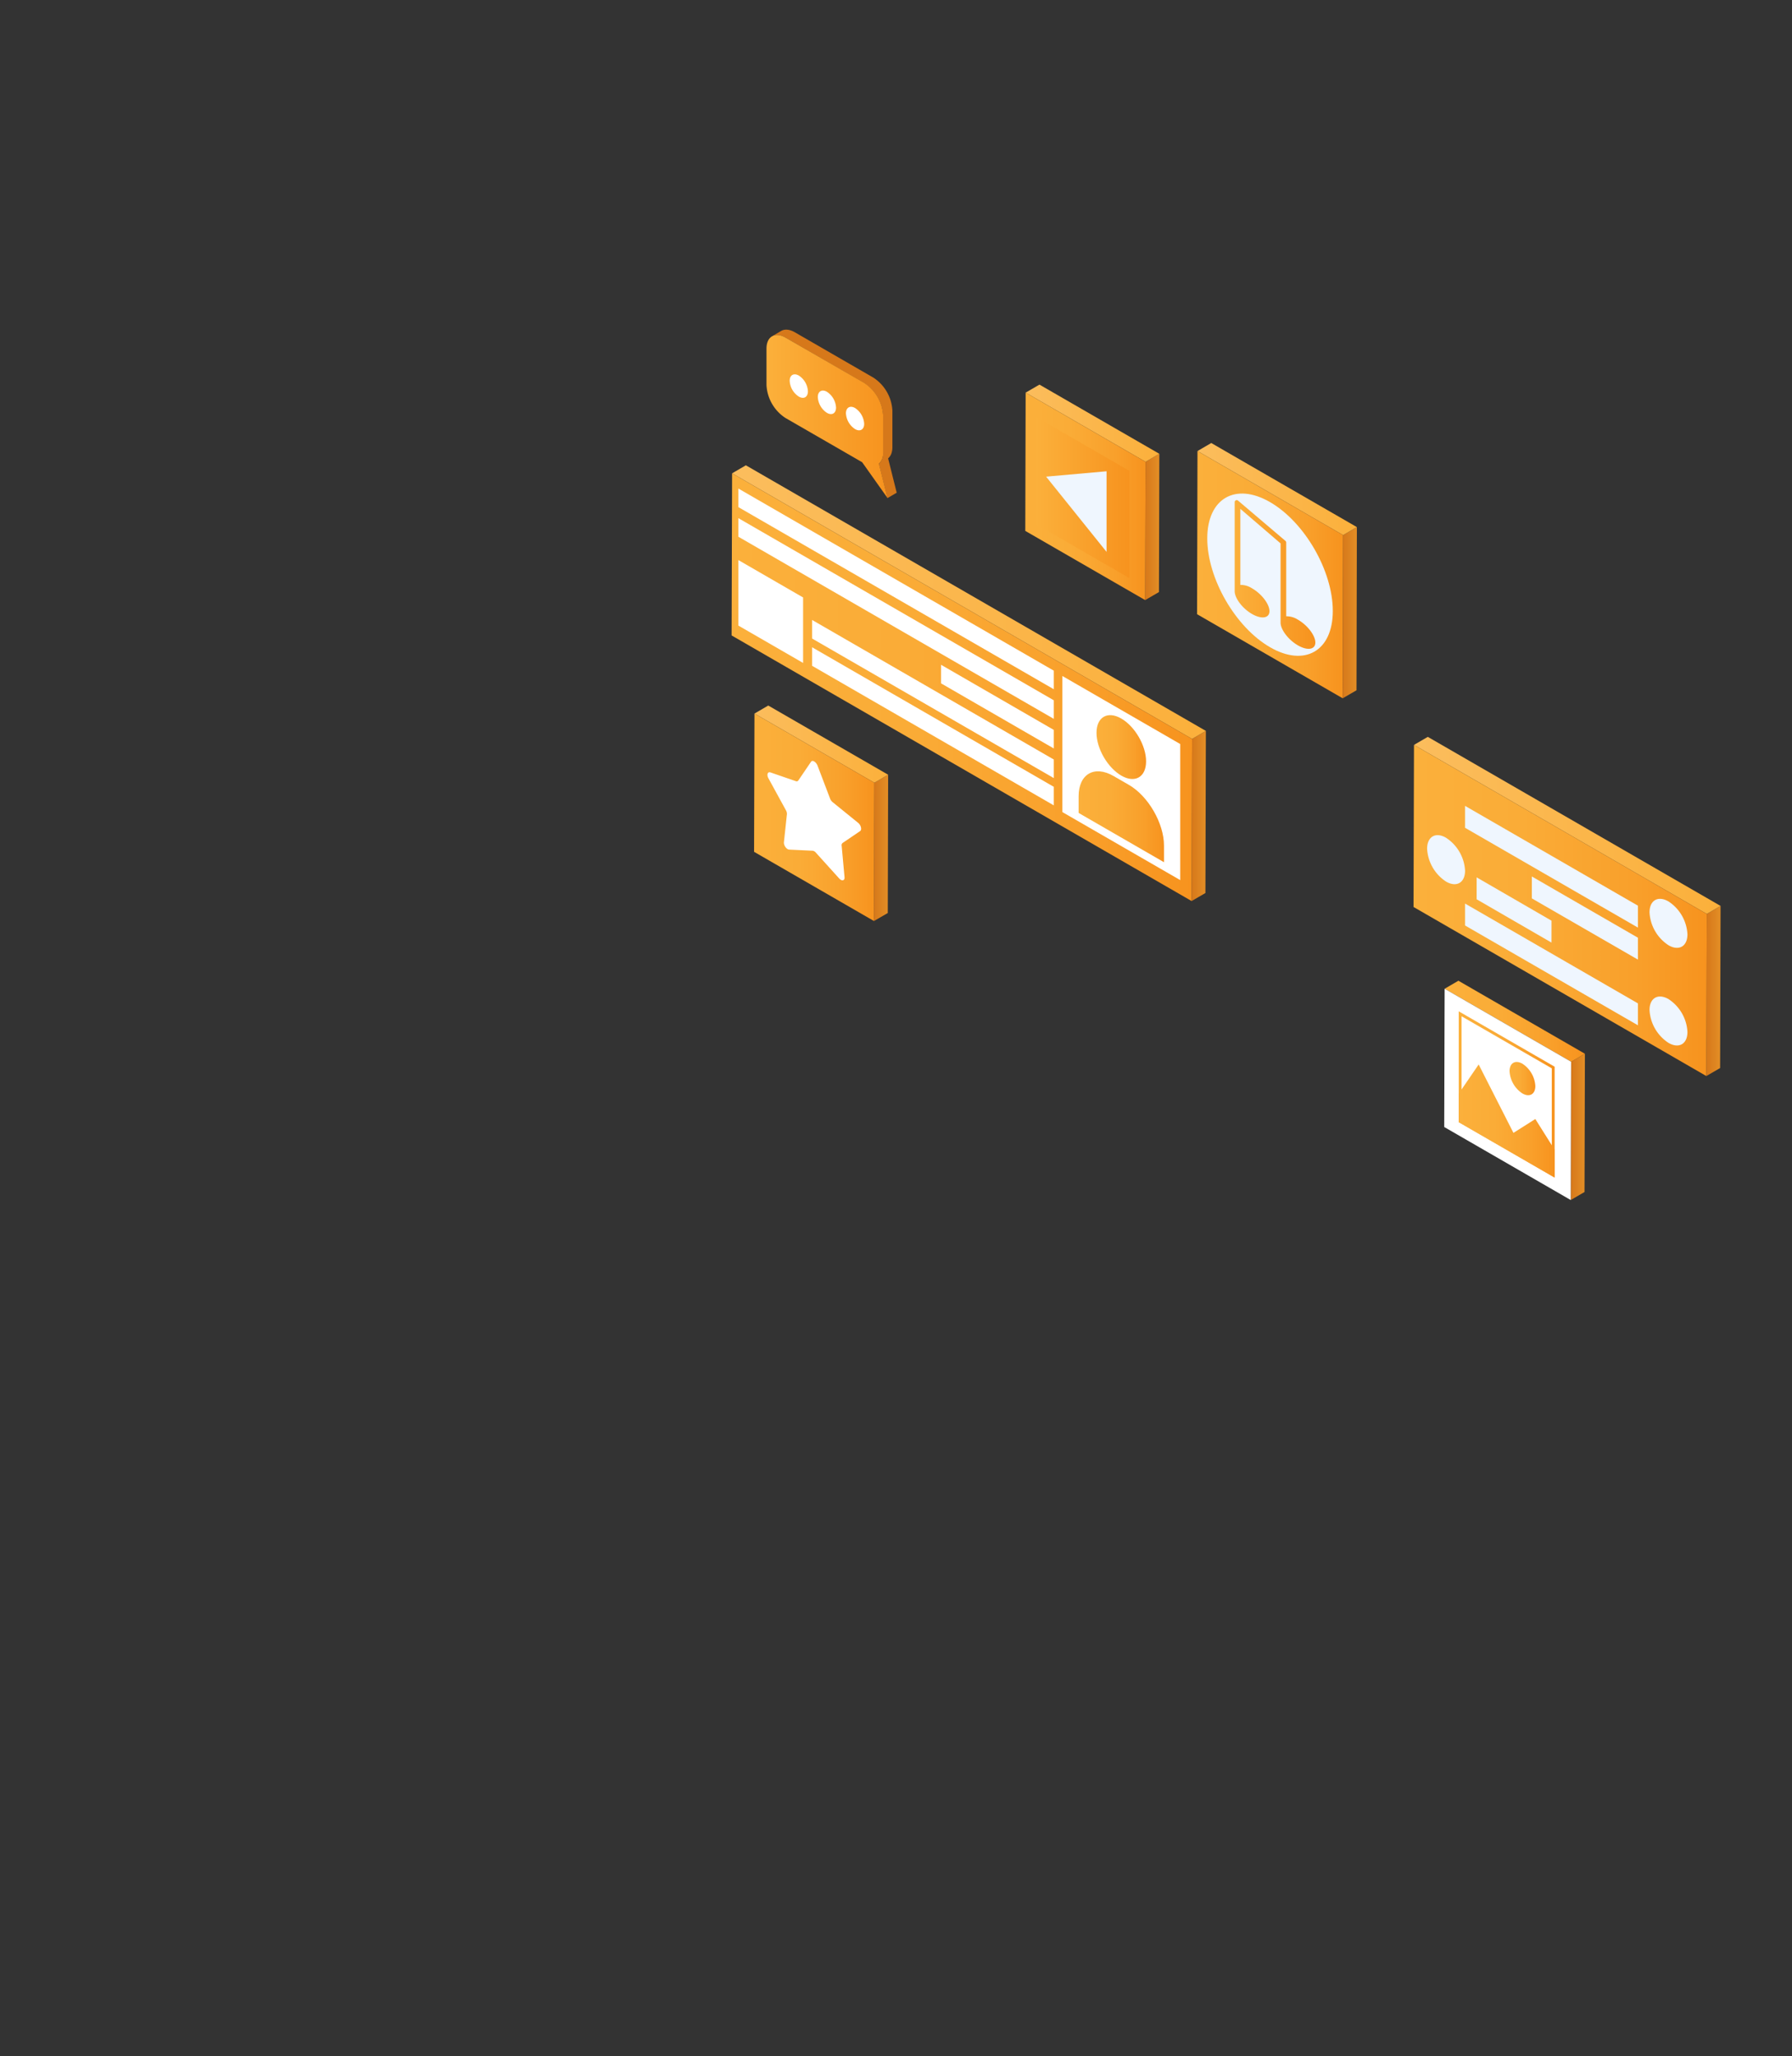<svg id="Layer_1" data-name="Layer 1" xmlns="http://www.w3.org/2000/svg" xmlns:xlink="http://www.w3.org/1999/xlink" viewBox="0 0 628.13 720.64"><rect x="0" y="0" width="628.13" height="720.64" fill="#333333" stroke="none"/><defs><style>.cls-1{isolation:isolate;}.cls-2{fill:url(#linear-gradient);}.cls-3{fill:url(#linear-gradient-2);}.cls-4{fill:#fff;}.cls-5{fill:url(#linear-gradient-3);}.cls-6{fill:url(#linear-gradient-4);}.cls-7{fill:url(#linear-gradient-5);}.cls-8{fill:url(#linear-gradient-6);}.cls-9{fill:url(#linear-gradient-7);}.cls-10{fill:url(#linear-gradient-8);}.cls-11{fill:#eff6fe;}.cls-12{fill:url(#linear-gradient-9);}.cls-13{fill:url(#linear-gradient-10);}.cls-14{fill:url(#linear-gradient-11);}.cls-15{fill:url(#linear-gradient-12);}.cls-16{fill:url(#linear-gradient-13);}.cls-17{fill:url(#linear-gradient-14);}.cls-18{fill:url(#linear-gradient-15);}.cls-19{fill:url(#linear-gradient-16);}.cls-20{fill:#d6781a;}.cls-21{fill:url(#linear-gradient-17);}.cls-22{fill:url(#linear-gradient-18);}.cls-23{fill:url(#linear-gradient-19);}.cls-24{fill:url(#linear-gradient-20);}.cls-25{fill:url(#linear-gradient-21);}.cls-26{fill:url(#linear-gradient-22);}.cls-27{fill:url(#linear-gradient-23);}.cls-28{fill:url(#linear-gradient-24);}.cls-29{fill:url(#linear-gradient-25);}</style><linearGradient id="linear-gradient" x1="550.57" y1="394.95" x2="555.54" y2="394.95" gradientUnits="userSpaceOnUse"><stop offset="0" stop-color="#d6781a"/><stop offset="1" stop-color="#e38e26"/></linearGradient><linearGradient id="linear-gradient-2" x1="506.37" y1="357.93" x2="555.54" y2="357.93" gradientUnits="userSpaceOnUse"><stop offset="0" stop-color="#fbb03b"/><stop offset="0.37" stop-color="#faac37"/><stop offset="0.75" stop-color="#f9a02b"/><stop offset="1" stop-color="#f7931e"/></linearGradient><linearGradient id="linear-gradient-3" x1="511.31" y1="383.57" x2="544.93" y2="383.57" xlink:href="#linear-gradient-2"/><linearGradient id="linear-gradient-4" x1="511.31" y1="392.88" x2="544.93" y2="392.88" xlink:href="#linear-gradient-2"/><linearGradient id="linear-gradient-5" x1="529.13" y1="378.03" x2="538.16" y2="378.03" xlink:href="#linear-gradient-2"/><linearGradient id="linear-gradient-6" x1="470.64" y1="214.74" x2="475.61" y2="214.74" xlink:href="#linear-gradient"/><linearGradient id="linear-gradient-7" x1="419.74" y1="171.41" x2="475.61" y2="171.41" gradientUnits="userSpaceOnUse"><stop offset="0" stop-color="#fbbd5d"/><stop offset="1" stop-color="#fbb03b"/></linearGradient><linearGradient id="linear-gradient-8" x1="419.6" y1="201.41" x2="470.78" y2="201.41" xlink:href="#linear-gradient-2"/><linearGradient id="linear-gradient-9" x1="432.82" y1="201.33" x2="461.05" y2="201.33" gradientUnits="userSpaceOnUse"><stop offset="0" stop-color="#fbb03b"/><stop offset="1" stop-color="#f7931e"/></linearGradient><linearGradient id="linear-gradient-10" x1="401.4" y1="184.69" x2="406.37" y2="184.69" xlink:href="#linear-gradient"/><linearGradient id="linear-gradient-11" x1="359.51" y1="148.33" x2="406.37" y2="148.33" xlink:href="#linear-gradient-7"/><linearGradient id="linear-gradient-12" x1="359.38" y1="173.97" x2="401.54" y2="173.97" xlink:href="#linear-gradient-2"/><linearGradient id="linear-gradient-13" x1="363.3" y1="174.41" x2="395.85" y2="174.41" xlink:href="#linear-gradient-9"/><linearGradient id="linear-gradient-14" x1="306.34" y1="297.17" x2="311.31" y2="297.17" xlink:href="#linear-gradient"/><linearGradient id="linear-gradient-15" x1="264.46" y1="260.81" x2="311.31" y2="260.81" xlink:href="#linear-gradient-7"/><linearGradient id="linear-gradient-16" x1="264.32" y1="286.45" x2="306.48" y2="286.45" xlink:href="#linear-gradient-2"/><linearGradient id="linear-gradient-17" x1="268.64" y1="145.99" x2="311.08" y2="145.99" xlink:href="#linear-gradient-9"/><linearGradient id="linear-gradient-18" x1="598.1" y1="347.32" x2="603.09" y2="347.32" xlink:href="#linear-gradient"/><linearGradient id="linear-gradient-19" x1="495.63" y1="289.29" x2="603.09" y2="289.29" xlink:href="#linear-gradient-7"/><linearGradient id="linear-gradient-20" x1="495.47" y1="319.1" x2="598.26" y2="319.1" xlink:href="#linear-gradient-2"/><linearGradient id="linear-gradient-21" x1="417.68" y1="285.99" x2="422.68" y2="285.99" xlink:href="#linear-gradient"/><linearGradient id="linear-gradient-22" x1="256.61" y1="211.03" x2="422.68" y2="211.03" xlink:href="#linear-gradient-7"/><linearGradient id="linear-gradient-23" x1="256.44" y1="240.84" x2="417.84" y2="240.84" xlink:href="#linear-gradient-2"/><linearGradient id="linear-gradient-24" x1="384.35" y1="261.86" x2="401.72" y2="261.86" xlink:href="#linear-gradient-2"/><linearGradient id="linear-gradient-25" x1="378.08" y1="286.26" x2="407.99" y2="286.26" xlink:href="#linear-gradient-2"/></defs><title>feature_hero</title><g id="social"><g class="cls-1"><polygon class="cls-2" points="550.57 420.59 555.4 417.78 555.54 369.32 550.71 372.13 550.57 420.59"/><polygon class="cls-3" points="550.71 372.13 555.54 369.32 511.2 343.73 506.37 346.54 550.71 372.13"/><polygon class="cls-4" points="506.37 346.54 506.23 395 550.57 420.59 550.71 372.13 506.37 346.54"/></g><path class="cls-5" d="M512.31,356.19l31.62,18.25V411l-31.62-18.26v-36.5m-1-1.74v38.82l33.62,19.41V373.86l-33.62-19.41Z"/><polygon class="cls-6" points="538.16 392.2 530.49 397.05 518.3 373.08 511.31 383.3 511.31 393.27 544.92 412.68 544.93 402.97 538.16 392.2"/><path class="cls-7" d="M538.16,380.64a10,10,0,0,0-4.52-7.82c-2.49-1.44-4.51-.27-4.51,2.6a10,10,0,0,0,4.51,7.82C536.14,384.68,538.16,383.51,538.16,380.64Z"/><g class="cls-1"><polygon class="cls-8" points="470.64 244.74 475.48 241.93 475.61 184.74 470.78 187.55 470.64 244.74"/><polygon class="cls-9" points="470.78 187.55 475.61 184.74 424.57 155.27 419.74 158.08 470.78 187.55"/><polygon class="cls-10" points="419.74 158.08 419.6 215.27 470.64 244.74 470.78 187.55 419.74 158.08"/></g><path class="cls-11" d="M423.17,188.7c0-14,9.86-19.74,22-12.72s22,24.1,22,38.15-9.86,19.73-22,12.71S423.17,202.74,423.17,188.7Z"/><path class="cls-12" d="M450.84,190.07V216a7.34,7.34,0,0,1,4.12,1.2c3.37,1.94,6.09,5.54,6.09,8s-2.72,2.94-6.09,1-6.1-5.54-6.1-8V190.45h0l-14.1-12.11V205a7.32,7.32,0,0,1,4.11,1.2c3.37,1.94,6.1,5.54,6.1,8s-2.73,2.93-6.1,1-6.09-5.54-6.09-8V176a.71.71,0,0,1,1.18-.54l16.59,14.1A.73.73,0,0,1,450.84,190.07Z"/><g class="cls-1"><polygon class="cls-13" points="401.4 210.32 406.23 207.51 406.37 159.05 401.54 161.86 401.4 210.32"/><polygon class="cls-14" points="401.54 161.86 406.37 159.05 364.35 134.8 359.51 137.61 401.54 161.86"/><polygon class="cls-15" points="359.51 137.61 359.38 186.07 401.4 210.32 401.54 161.86 359.51 137.61"/></g><polygon class="cls-16" points="363.3 183.81 395.85 202.6 395.85 165.01 363.3 146.22 363.3 183.81"/><polygon class="cls-11" points="366.68 167.06 387.87 165.17 387.87 193.43 366.68 167.06"/><g class="cls-1"><polygon class="cls-17" points="306.34 322.8 311.18 320 311.31 271.53 306.48 274.34 306.34 322.8"/><polygon class="cls-18" points="306.48 274.34 311.31 271.53 269.29 247.28 264.46 250.09 306.48 274.34"/><polygon class="cls-19" points="264.46 250.09 264.32 298.55 306.34 322.8 306.48 274.34 264.46 250.09"/></g><path class="cls-4" d="M284.27,267l-4.45,6.55a.7.7,0,0,1-.88.23l-8.88-3.06c-1-.34-1.39.83-.7,2.08L275.49,284a2.47,2.47,0,0,1,.34,1.38l-1.05,9.8c-.11,1.09.92,2.55,1.84,2.59l8.24.4a1.72,1.72,0,0,1,1.08.63l8.24,9.12c.92,1,1.95.74,1.84-.48l-1-11a1,1,0,0,1,.34-1l6.13-4.16c.69-.47.3-2.09-.7-2.89l-8.88-7.2A3,3,0,0,1,291,280l-4.45-11.69C286,267,284.77,266.23,284.27,267Z"/><g class="cls-1"><path class="cls-20" d="M311.3,160.65h0a4.13,4.13,0,0,0,1.27-2.11,6.93,6.93,0,0,0,.23-1.85l0-12.79a14.71,14.71,0,0,0-6.67-11.55l-27.54-15.9c-1.86-1.07-3.54-1.17-4.76-.47l-3.25,1.89c1.22-.71,2.9-.61,4.76.47l27.54,15.9a14.68,14.68,0,0,1,6.67,11.54l0,12.8a5,5,0,0,1-1.49,4l3,12,3.25-1.89Z"/><path class="cls-21" d="M275.38,118.34c-3.69-2.14-6.7-.42-6.71,3.82l0,12.8a14.67,14.67,0,0,0,6.66,11.54L302.2,162l8.88,12.53-3-12a5,5,0,0,0,1.49-4l0-12.8a14.68,14.68,0,0,0-6.67-11.54Z"/></g><path class="cls-4" d="M296.52,144.86c0-2,1.43-2.87,3.2-1.85a7.08,7.08,0,0,1,3.19,5.54c0,2-1.43,2.86-3.19,1.84A7.06,7.06,0,0,1,296.52,144.86Z"/><path class="cls-4" d="M286.66,139.16c0-2,1.43-2.86,3.2-1.84a7.06,7.06,0,0,1,3.19,5.53c0,2-1.43,2.87-3.19,1.85A7.06,7.06,0,0,1,286.66,139.16Z"/><path class="cls-4" d="M276.8,133.47c0-2,1.43-2.86,3.2-1.84a7,7,0,0,1,3.19,5.53c0,2-1.43,2.86-3.19,1.84A7,7,0,0,1,276.8,133.47Z"/><g class="cls-1"><polygon class="cls-22" points="598.1 377.13 602.93 374.33 603.09 317.51 598.26 320.32 598.1 377.13"/><polygon class="cls-23" points="598.26 320.32 603.09 317.51 500.47 258.26 495.63 261.07 598.26 320.32"/><polygon class="cls-24" points="495.63 261.07 495.47 317.88 598.1 377.13 598.26 320.32 495.63 261.07"/></g><path class="cls-11" d="M578.19,319.78a14.69,14.69,0,0,0,6.65,11.51c3.67,2.12,6.64.4,6.64-3.84a14.68,14.68,0,0,0-6.64-11.51C581.17,313.82,578.19,315.54,578.19,319.78Z"/><polygon class="cls-11" points="513.52 282.44 574.13 317.43 574.13 325.11 513.52 290.12 513.52 282.44"/><path class="cls-11" d="M578.19,354a14.69,14.69,0,0,0,6.65,11.51c3.67,2.12,6.64.4,6.64-3.84a14.68,14.68,0,0,0-6.64-11.51C581.17,348.06,578.19,349.78,578.19,354Z"/><polygon class="cls-11" points="513.52 316.68 574.13 351.67 574.13 359.35 513.52 324.36 513.52 316.68"/><polygon class="cls-11" points="536.94 307.19 574.13 328.66 574.13 336.33 536.94 314.87 536.94 307.19"/><path class="cls-11" d="M513.53,305.16c0,4.23-3,5.95-6.66,3.82a14.7,14.7,0,0,1-6.64-11.51c0-4.24,3-6,6.66-3.83A14.7,14.7,0,0,1,513.53,305.16Z"/><polygon class="cls-11" points="543.83 322.68 517.59 307.5 517.58 315.18 543.82 330.36 543.83 322.68"/><g class="cls-1"><polygon class="cls-25" points="417.68 315.8 422.52 312.99 422.68 256.17 417.84 258.98 417.68 315.8"/><polygon class="cls-26" points="417.84 258.98 422.68 256.17 261.44 163.08 256.61 165.89 417.84 258.98"/><polygon class="cls-27" points="256.61 165.89 256.44 222.71 417.68 315.8 417.84 258.98 256.61 165.89"/></g><polygon class="cls-4" points="372.38 284.62 413.69 308.46 413.69 260.77 372.38 236.92 372.38 284.62"/><path class="cls-28" d="M384.35,256.84c0-5.53,3.89-7.78,8.69-5s8.68,9.5,8.68,15-3.89,7.79-8.68,5S384.35,262.38,384.35,256.84Z"/><path class="cls-29" d="M378.08,284.92v-5.83c0-7.8,5.52-11,12.27-7.09l5.37,3.1C402.47,279,408,288.56,408,296.35v5.84Z"/><polygon class="cls-4" points="258.82 171.23 369.38 235.06 369.38 241.57 258.82 177.74 258.82 171.23"/><polygon class="cls-4" points="258.82 181.61 369.38 245.44 369.38 251.95 258.82 188.12 258.82 181.61"/><polygon class="cls-4" points="329.85 232.99 369.38 255.82 369.38 262.33 329.85 239.5 329.85 232.99"/><polygon class="cls-4" points="284.65 217.28 369.38 266.2 369.38 272.71 284.65 223.79 284.65 217.28"/><polygon class="cls-4" points="284.65 226.85 369.38 275.77 369.38 282.27 284.65 233.35 284.65 226.85"/><polygon class="cls-4" points="281.5 209.4 281.5 232.35 258.82 219.26 258.82 196.3 281.5 209.4"/></g></svg>